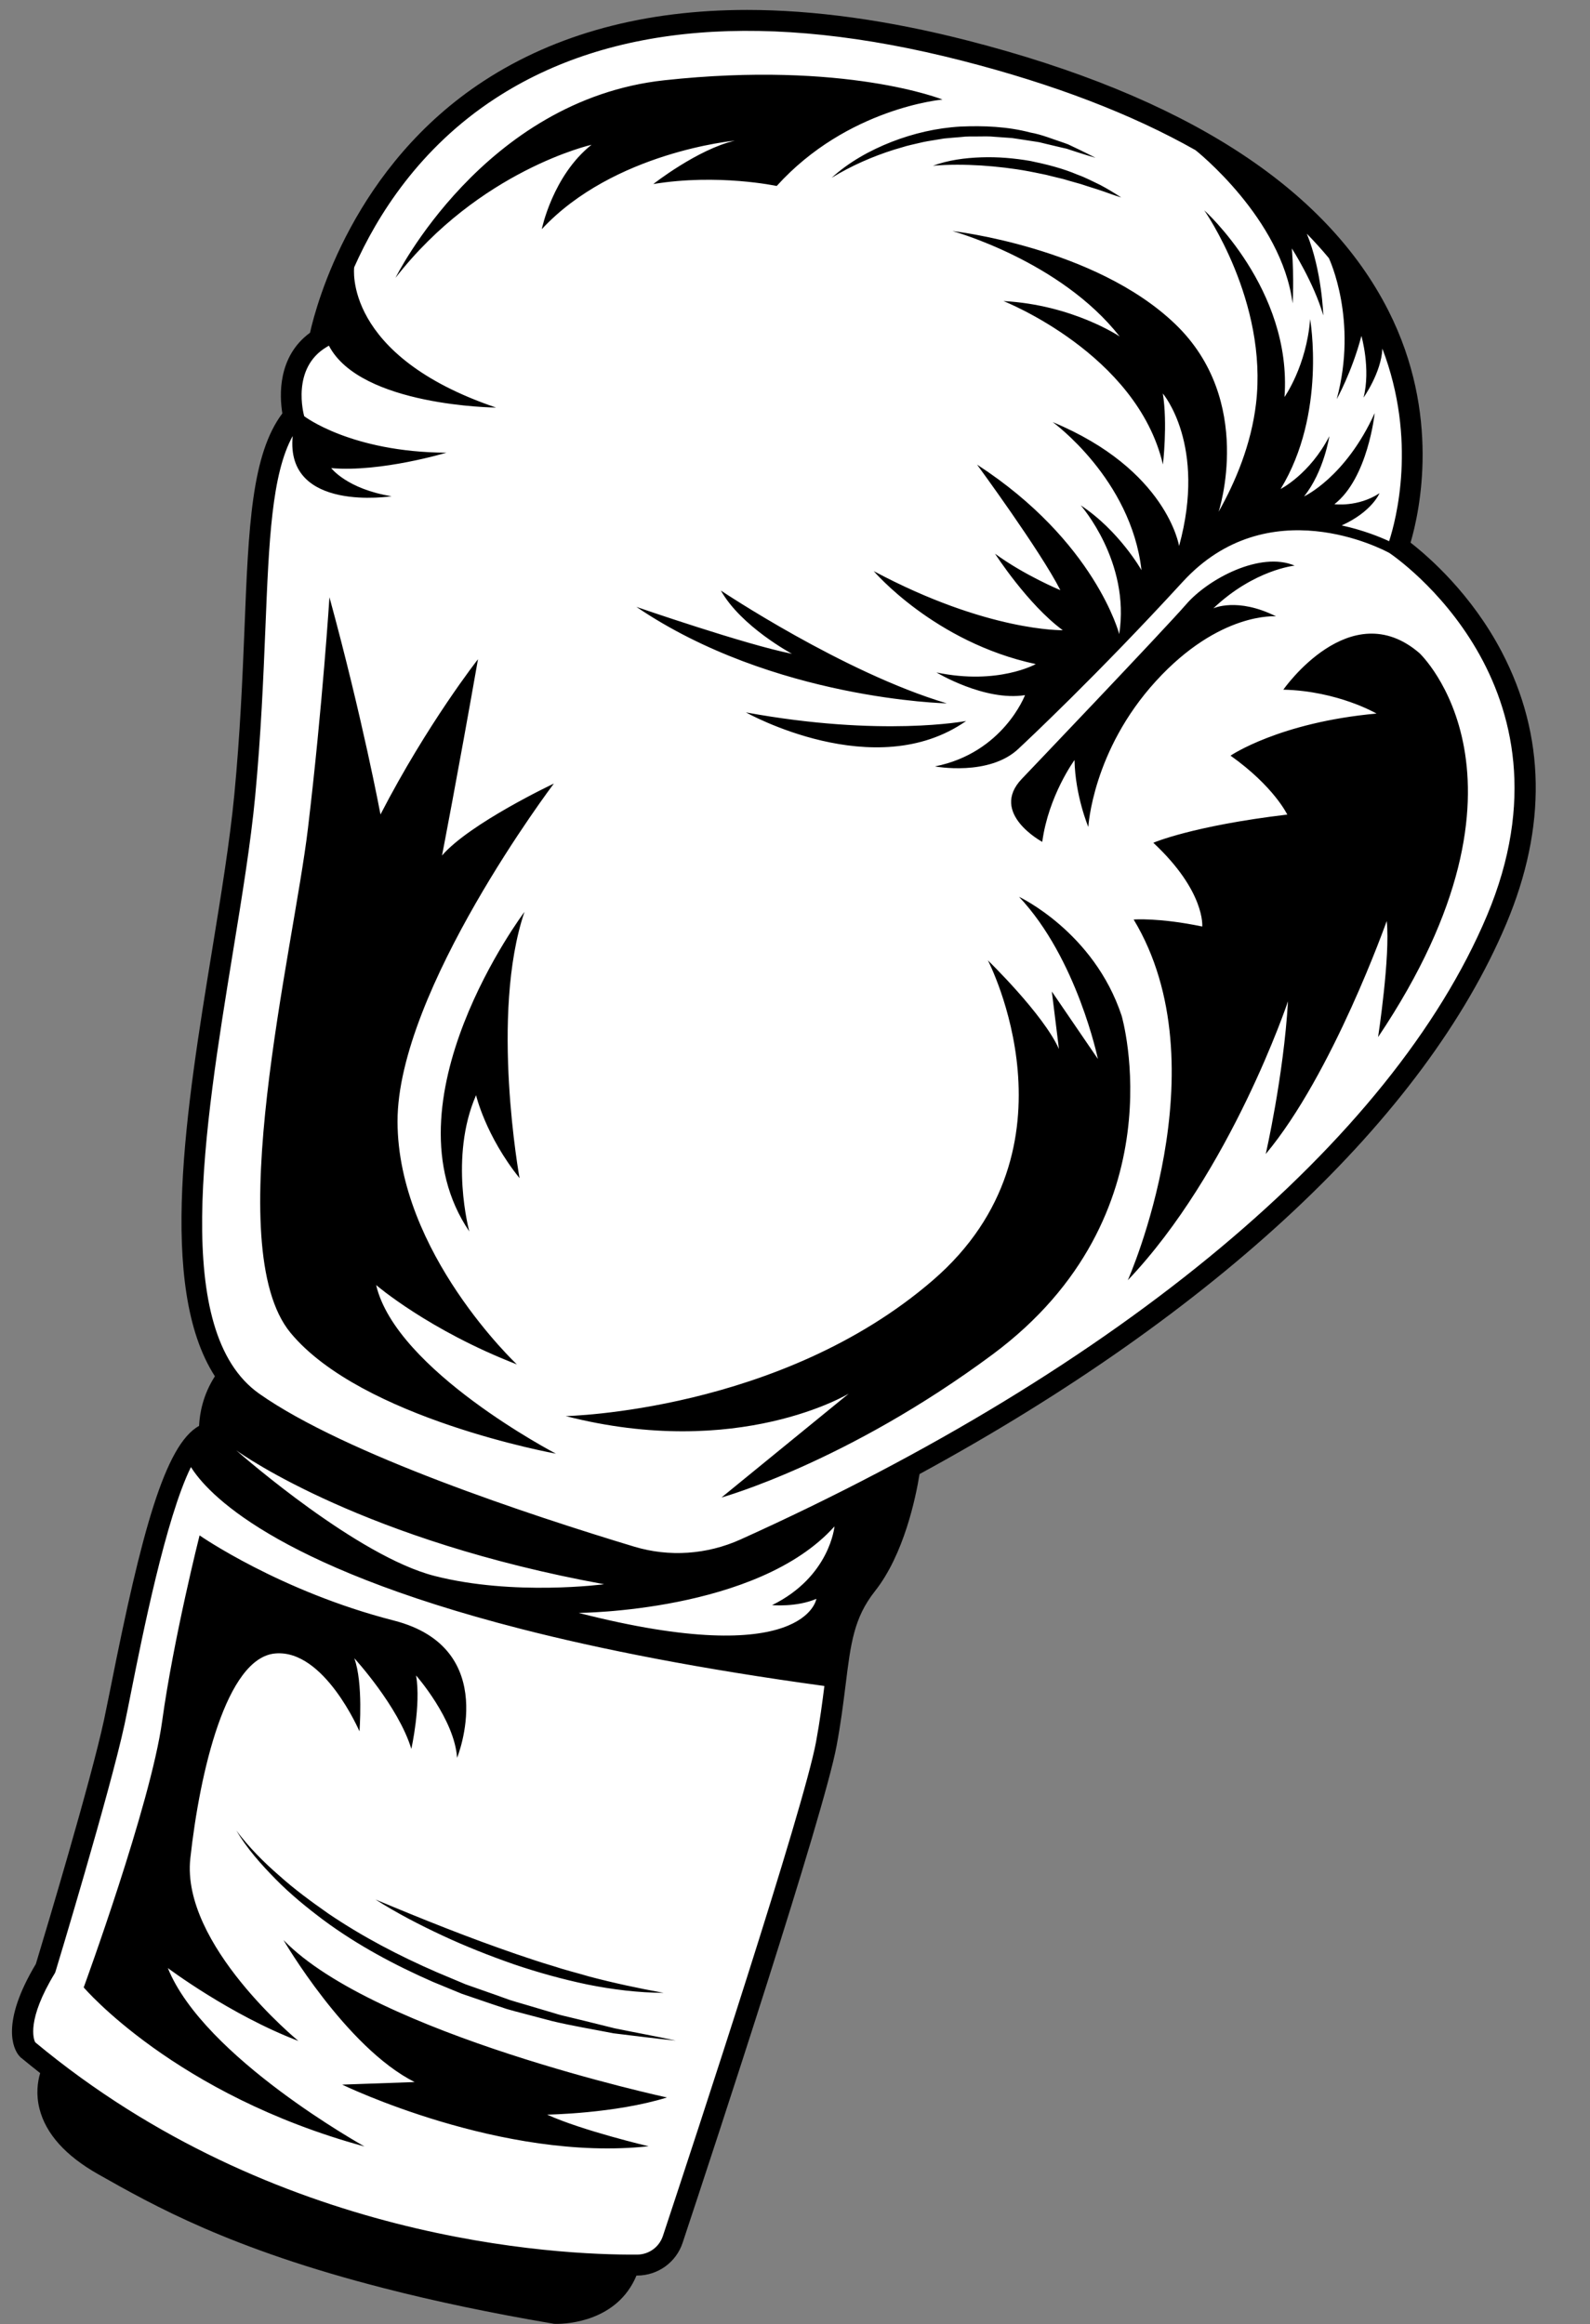 <?xml version="1.0" encoding="UTF-8"?><svg xmlns="http://www.w3.org/2000/svg" xmlns:xlink="http://www.w3.org/1999/xlink" height="444.5" preserveAspectRatio="xMidYMid meet" version="1.0" viewBox="-2.3 -1.9 304.1 444.5" width="304.1" zoomAndPan="magnify"><rect x="-2.3" y="-1.9" width="304.1" height="444.5" fill="#808080" stroke="none"/><g id="change1_1"><path d="M104.18,442.55c-0.33,0-0.52-0.01-0.54-0.02l-0.1-0.01l-0.2-0.04c-11.64-1.98-22.48-4.25-32.18-6.75 c-29.49-7.55-44.05-15.79-54.68-21.8c-6.24-3.53-10.02-7.74-11.23-12.52c-0.7-2.79-0.36-5.17,0.13-6.82 c-1.1-0.87-2.37-1.88-3.66-2.95l-0.12-0.1l-0.33-0.37c-0.96-1.22-3.53-6.06,3.29-17.46c1.92-6.34,10.55-35.12,13.03-46.66 c0.28-1.32,0.61-2.96,0.99-4.83l0.36-1.79c5.78-29.06,10.3-46.03,16.83-49.62c0.12-2.42,0.75-5.95,3.03-9.49 c-11.04-17.15-5.45-51.41-0.5-81.72c1.65-10.14,3.36-20.62,4.21-29.47c1.12-11.69,1.56-22.25,1.94-31.56l0.02-0.53 c0.76-19.06,1.32-33.01,7.23-40.88c-0.55-3.36-0.93-10.87,5.29-15.42c1.27-5.67,8.37-31.94,33.25-48.17 C104.05,4.57,120.99,0,140.6,0c12.83,0,27.01,1.97,42.14,5.85c41.43,10.62,68.52,28.01,80.51,51.68c10.02,19.79,6,38.32,4.23,44.35 c3.64,2.84,11.7,9.92,17.45,20.91c8.36,15.99,8.65,33.48,0.85,52c-15.58,36.98-55.41,74.33-112.21,105.23 c-0.72,4.47-2.98,15.4-8.55,22.42c-4.01,5.09-4.61,9.94-5.6,17.97l-0.07,0.53c-0.4,3.21-0.86,6.84-1.64,11.02 c-2.39,13.01-23.14,76.06-29.45,95.07c-1.23,3.73-4.7,6.25-8.66,6.28c-0.06,0-0.11,0-0.17,0 C115.78,442.08,106.16,442.55,104.18,442.55z" fill="inherit"/></g><g id="change2_1"><path d="M103.94,439.55l-0.04-0.01c-11.61-1.98-22.36-4.23-31.98-6.71c-29.11-7.45-43.47-15.58-53.95-21.5 c-5.5-3.11-8.79-6.69-9.8-10.64c-0.73-2.91,0.01-5.23,0.51-6.35l0.32-0.72l-0.62-0.48c-1.28-1-2.97-2.33-4.68-3.74l-0.1-0.11 c0,0-2.71-3.68,3.67-14.23l0.06-0.11l0.04-0.12c1.77-5.84,10.63-35.33,13.16-47.14c0.28-1.34,0.62-2.98,0.99-4.87l0.36-1.79 c3.22-16.21,9.22-46.38,16.08-47.87l0.81-0.18l-0.02-0.83c-0.06-2.11,0.28-6.24,3.27-10.21l0.44-0.59l-0.43-0.6 c-11.38-15.71-5.75-50.22-0.77-80.66c1.66-10.18,3.38-20.71,4.24-29.67c1.13-11.78,1.57-22.38,1.95-31.73l0.02-0.53 c0.76-19.1,1.32-32.9,7.13-39.83l0.31-0.37l-0.1-0.48c-0.48-2.23-1.56-9.79,4.51-13.7l0.36-0.23l0.08-0.42 c0.61-3.07,6.73-30.49,32.12-47.05C105.19,7.41,121.58,3,140.6,3c12.58,0,26.5,1.94,41.4,5.75c40.55,10.39,66.99,27.26,78.58,50.13 c10.45,20.64,4.85,39.79,3.62,43.42l-0.24,0.7l0.6,0.43c6.14,4.46,35.89,28.78,18.46,70.18c-15.4,36.55-55.08,73.56-111.74,104.23 l-0.44,0.24l-0.07,0.5c-0.35,2.41-2.36,14.77-8.08,21.98c-4.54,5.75-5.21,11.21-6.23,19.47l-0.07,0.53 c-0.4,3.17-0.85,6.75-1.62,10.84c-2.35,12.83-23.06,75.71-29.35,94.68c-0.83,2.51-3.17,4.21-5.83,4.22c-0.25,0-0.49,0.01-0.74,0.01 c-0.25,0-0.52,0-0.79-0.01l-0.75-0.01l-0.22,0.71c-2.54,8.13-11.19,8.55-12.89,8.55C104.07,439.55,103.99,439.55,103.94,439.55z" fill="#FFF"/></g><g id="change1_2"><path d="M265.14,102.63c1.36-4,6.91-23.28-3.67-44.2c-11.72-23.14-38.38-40.18-79.22-50.65c-37.85-9.7-68.44-7.19-90.91,7.48 C65.84,31.89,59.56,59.1,58.79,62.95c-6.69,4.29-5.43,12.56-4.96,14.75c-6.01,7.18-6.59,21.19-7.36,40.43 c-0.39,9.48-0.82,20.23-1.97,32.2c-0.84,8.74-2.48,18.86-4.23,29.6c-5.03,30.87-10.64,65.41,0.95,81.42 c-3.22,4.28-3.53,8.8-3.47,10.84c-6.88,1.5-12.1,24.76-16.85,48.65c-0.53,2.63-0.98,4.9-1.35,6.64 c-2.67,12.45-12.46,44.81-13.14,47.05c-6.59,10.9-3.89,14.99-3.56,15.42L3,390.11c1.58,1.31,3.17,2.58,4.76,3.81 c-0.56,1.25-1.37,3.81-0.57,7.01c1.06,4.23,4.51,8.01,10.26,11.26c10.45,5.91,24.97,14.12,54.21,21.62 c9.14,2.34,19.72,4.61,32.06,6.72l0.11,0.02c0.11,0.01,11.16,0.53,14.21-9.24c0.56,0.01,1.08,0.01,1.56,0 c3.08-0.02,5.81-1.99,6.77-4.91c6.29-18.99,27.02-81.95,29.38-94.8c0.81-4.36,1.26-8.11,1.68-11.43c1-8.1,1.67-13.46,6.03-18.97 c5.86-7.41,7.89-19.76,8.29-22.47c56.47-30.56,96.61-67.76,112.19-104.72C301.87,131.41,270.17,106.27,265.14,102.63z M153.84,303.88c0,0-2.03,13.83-45.49,2.69c0,0,34.23-0.12,48.95-16.54c0,0-0.86,9.62-11.94,15.06 C145.35,305.08,150.02,305.53,153.84,303.88z M42.88,275.48c1.51,1.08,24.62,17.27,70.36,25.61c0,0-17.28,2.3-32.44-1.59 C66.16,295.76,44.33,276.76,42.88,275.48z M153.78,331.21c-2.34,12.74-23.02,75.59-29.3,94.54c-0.71,2.11-2.66,3.53-4.89,3.55 c-15.44,0.11-69.35-2.51-115.17-40.62c-0.28-0.57-1.69-4.23,3.78-13.22l0.1-0.23c0.11-0.34,10.43-34.42,13.22-47.33 c0.37-1.74,0.83-4.03,1.35-6.67c2.01-10.06,6.54-32.81,11.35-42.55c3.02,4.85,15.48,18.74,63.03,30.93 c15.39,3.95,34.5,7.71,58.12,10.94C154.98,323.67,154.52,327.19,153.78,331.21z M282.09,173.22 c-18.15,43.07-70.18,86.56-142.76,119.31c-6.43,2.9-13.65,3.39-20.34,1.37c-19.73-5.96-55.27-17.67-71.71-29.25 c-16.86-11.89-10.57-50.4-5.04-84.4c1.76-10.76,3.41-20.93,4.25-29.72c1.14-12.02,1.58-22.8,1.97-32.31 c0.68-16.75,1.2-29.44,5.22-36.73C52.22,96.21,72.6,93.01,72.6,93.01c-8.53-1.38-11.55-5.38-11.55-5.38 c9.49,0.83,22.03-2.95,22.03-2.95C64.8,84.58,55.88,77.7,55.88,77.7c0,0,0,0,0,0l0,0c-0.1-0.37-2.53-9.21,4.32-13.25l0.4-0.24 l0-0.01c0,0,0,0,0,0c6.03,11.63,31.98,11.85,31.98,11.85C63.21,66.1,65.44,49.22,65.44,49.22c0,0,0,0,0,0 c4.39-9.89,12.5-22.85,27-32.3c21.99-14.33,52.04-16.75,89.3-7.2c17.56,4.5,32.45,10.22,44.61,17.1 c0.06,0.05,16.49,13.04,18.57,29.3c0,0,0.32-4.49-0.14-10.5c0,0,4.19,6.49,6.01,12.81c0,0-0.24-8.53-3.15-15.63 c1.49,1.52,2.9,3.08,4.22,4.67c0.11,0.24,5.57,11.87,1.5,26.97c0,0,2.92-5.22,4.72-12.09c0,0,1.82,6.29,0.41,11.79 c0,0,3.4-4.79,3.6-9.36c6.69,17.51,2.59,32.82,1.29,36.83c-1.58-0.74-4.85-2.1-9.07-3.02l0,0c5.8-2.62,7.23-6.16,7.23-6.16 c-4.09,2.7-8.62,2.1-8.62,2.1c6.42-5,7.7-17.42,7.7-17.42c-5.58,12.3-13.51,15.93-13.51,15.93c3.8-4.71,4.84-11.52,4.84-11.52 c-3.75,7.29-9.32,10.1-9.32,10.1c8.82-14.44,5.64-32.49,5.64-32.49c-0.69,8.98-4.9,14.9-4.9,14.9 c1.51-20.62-15.35-35.71-15.35-35.71s12.23,17.41,9.9,37.01c-0.92,7.76-3.9,14.88-7.15,20.65c0.01-0.04,7.01-21.24-8.33-35.93 c-15.35-14.71-42.58-17.76-42.58-17.76s20.63,5.67,31.99,20.17c0,0-8.95-6.06-22.23-6.78c0,0,25.52,10.04,30.5,31.25 c0,0,0.92-7.77-0.02-13.57c0,0,8.43,9.8,3.11,29.17c0,0-2.27-14.59-24.17-23.7c0,0,14.99,10.85,16.98,28.32 c0,0-4.26-7.55-11.63-12.41c0,0,9.53,10.77,7.37,24.64c0,0,0.01-0.01,0.01-0.01c-0.01,0.01-0.01,0.02-0.02,0.02 c0,0,0.01-0.02,0.01-0.02s-4.57-17.72-27.19-32.41c0,0,12.18,16.59,15.93,24.01c0,0-6.82-2.82-12.49-6.97c0,0,6.23,9.69,12.95,14.63 c0,0-14.36,0.34-36.15-11.3c0,0,11.59,13.62,30.99,17.78c0,0-7.24,4.07-18.99,1.6c0,0,9.2,5.56,16.93,4.34 c0,0-4.18,11.05-17.23,13.63c0,0,10.39,1.96,16.02-3.41c0.03-0.03,0.06-0.06,0.09-0.09c1.24-1.15,14.96-14,31.28-31.8 c16.33-17.81,38.29-6.2,39.53-5.52C264.47,104.56,300.62,129.22,282.09,173.22z M140.37,134.35c0,0,24.67,13.87,42.11,1.64 C182.48,135.99,166.35,139.12,140.37,134.35z M149.17,123.14c-8.72-1.7-29.75-8.97-29.75-8.97c26.15,17.75,59.36,18.45,59.36,18.45 c-19.77-5.88-43.21-21.58-43.21-21.58C139.46,117.96,149.17,123.14,149.17,123.14z M101.32,41.93 c13.75-14.79,36.92-16.93,36.92-16.93c-7.16,1.67-15.59,8.3-15.59,8.3c12.37-2.04,23.6,0.37,23.6,0.37 c13.53-14.96,31.71-16.53,31.71-16.53s-18.56-7.45-53.19-3.69c-34.63,3.76-51.43,37.79-51.43,37.79 c16.05-20.61,37.49-25.45,37.49-25.45C103.4,31.69,101.32,41.93,101.32,41.93z M156.75,32.11c3.78-2.32,7.82-4.08,11.97-5.39 l1.57-0.46c0.52-0.16,1.04-0.32,1.57-0.43c1.06-0.23,2.11-0.52,3.18-0.71l3.21-0.53c1.08-0.12,2.16-0.18,3.24-0.28 c1.08-0.15,2.16-0.09,3.25-0.11c1.08-0.01,2.17-0.05,3.25,0.07l3.25,0.23c1.08,0.14,2.15,0.34,3.23,0.49l1.62,0.25 c0.54,0.07,1.06,0.25,1.6,0.36l3.2,0.76l0.81,0.18l0.78,0.26l1.57,0.51c1.05,0.34,2.11,0.66,3.18,0.97c-0.98-0.51-1.98-1-2.98-1.49 l-1.51-0.72l-0.76-0.36l-0.79-0.29c-2.12-0.69-4.2-1.58-6.42-1.97c-4.35-1.15-8.92-1.34-13.41-1.14c-4.51,0.26-8.96,1.3-13.15,2.93 C164.03,26.88,160.05,29.11,156.75,32.11z M194.79,28.89c-3.1-0.54-6.26-0.81-9.41-0.7c-3.14,0.11-6.3,0.52-9.25,1.61 c3.11-0.27,6.18-0.23,9.23-0.05c3.05,0.21,6.08,0.55,9.07,1.11c0.75,0.13,1.49,0.3,2.24,0.45l1.12,0.23l1.11,0.28l2.23,0.54 c0.73,0.23,1.47,0.43,2.21,0.64c0.74,0.19,1.48,0.42,2.2,0.67l2.2,0.7c1.47,0.47,2.9,1.05,4.41,1.5c-1.31-0.85-2.64-1.67-4.03-2.4 c-1.41-0.66-2.8-1.42-4.28-1.94C200.94,30.29,197.87,29.53,194.79,28.89z M197.04,159.11c1.19-8.85,6.17-15.65,6.17-15.65 c0.13,6.85,2.64,12.8,2.64,12.8s0.78-14.61,12.95-27.92c12.16-13.31,22.95-12.36,22.95-12.36c-7.41-3.71-11.99-1.53-11.99-1.53 c7.83-7.42,15.56-8.17,15.56-8.17c-6.55-2.8-16.54,2.53-20.74,7.38c-4.2,4.85-31.46,33.41-31.46,33.41 C186.86,153.65,197.04,159.11,197.04,159.11z M69.64,243.87c0,0,10.02,8.63,26.92,15.18c0,0-22.79-21.4-22.83-46.45 c-0.04-25.06,29.9-64.64,29.9-64.64s-16.08,7.59-21.39,13.76c0,0,2.99-15.41,6.88-37.54c0,0-9.67,12.3-18.65,29.69 c0,0-3.43-18.38-9.76-41.55c0,0-1.31,20.67-4.11,44.19c-2.8,23.52-16.9,80.1-3.33,96.5c13.57,16.4,50.76,23.11,50.76,23.11 S73.43,260.19,69.64,243.87z M87.46,233.62c0,0-3.9-14.2,1.29-26.06c0,0,1.79,7.73,8.32,15.87c0,0-5.7-31.35,0.94-50.93 C98.01,172.5,70.65,208.85,87.46,233.62z M269.18,123.01c-13.24-11.4-26.03,6.99-26.03,6.99c10.44,0.25,17.82,4.57,17.82,4.57 c-18.61,1.69-27.92,8.05-27.92,8.05c8.32,5.91,10.85,11.27,10.85,11.27c-18.12,2.15-25.62,5.39-25.62,5.39 c9.99,9.32,9.36,16.02,9.36,16.02c-8.31-1.73-13.12-1.34-13.12-1.34c17.01,28.19-1.12,68.99-1.12,68.99 c19.72-20.72,30.64-53.35,30.64-53.35c-0.84,14.33-4.26,29.21-4.26,29.21c12.81-15.3,23.14-44.56,23.14-44.56 c0.72,6.65-1.65,22.2-1.65,22.2C294.59,146.82,269.18,123.01,269.18,123.01z M212.22,192.36c-5.31-16.04-19.62-22.74-19.62-22.74 c11.11,11.79,15.08,31.01,15.08,31.01l-8.81-12.9l1.36,10.99c-3-6.69-13.59-16.95-13.59-16.95s18.7,35.9-10.47,61.14 c-29.17,25.24-70.28,26.02-70.28,26.02c33.1,8.49,54.15-4.3,54.15-4.3l-24.35,19.87c0,0,23.86-6.59,51.85-27.36 C223.42,230.5,212.22,192.36,212.22,192.36z M29.8,374.5c0,0,11.97,8.99,24.97,13.94c0,0-22.48-18.42-20.67-34.92 s6.87-38.36,16.24-39.19c9.37-0.83,16.11,14.9,16.11,14.9s0.75-9.23-0.99-13.99c0,0,8.42,9.16,10.91,17.34c0,0,1.88-8.4,0.91-14.04 c0,0,7.35,8.35,7.84,15.75c0,0,8.56-20.97-12.11-26.26c-21.77-5.58-37.14-16.28-37.14-16.28s-4.96,19.61-7.16,35.55 s-15,50.9-15,50.9s17.48,20.54,53.7,30.42C67.41,408.6,36.72,391.63,29.8,374.5z M77,396.3l-13.86,0.49c0,0,30.58,14.84,58.61,11.79 c0,0-12.66-2.98-19.41-6.05c0,0,12.96-0.18,22.92-3.28c0,0-55.89-12.08-73.34-30.11C51.91,369.13,63.88,389.7,77,396.3z M109.44,384.58l-2.89-0.7c-0.97-0.22-1.93-0.45-2.87-0.76l-5.7-1.69c-0.95-0.28-1.9-0.54-2.84-0.85l-2.79-1l-5.6-1.97l-5.47-2.3 c-7.24-3.14-14.27-6.81-20.81-11.25c-3.23-2.27-6.43-4.6-9.37-7.25c-3-2.59-5.79-5.42-8.19-8.6c2.03,3.44,4.73,6.46,7.53,9.31 c2.81,2.86,5.93,5.4,9.14,7.81c6.46,4.78,13.58,8.59,20.92,11.81l5.56,2.29l5.69,1.94l2.85,0.95c0.96,0.29,1.93,0.53,2.9,0.79 l5.8,1.53c3.89,0.93,7.84,1.57,11.76,2.34c3.97,0.48,7.92,0.99,11.89,1.39c-3.9-0.85-7.82-1.55-11.7-2.35L109.44,384.58z M69.52,361.39c4.11,2.62,8.45,4.86,12.87,6.92c4.42,2.06,8.96,3.85,13.57,5.46c4.62,1.57,9.34,2.88,14.12,3.88 c4.79,0.96,9.67,1.56,14.54,1.59c-4.8-0.87-9.51-1.88-14.18-3.11c-2.31-0.69-4.66-1.25-6.95-2.02c-2.31-0.68-4.6-1.45-6.89-2.23 C87.46,368.75,78.49,365.15,69.52,361.39z" fill="inherit"/></g></svg>